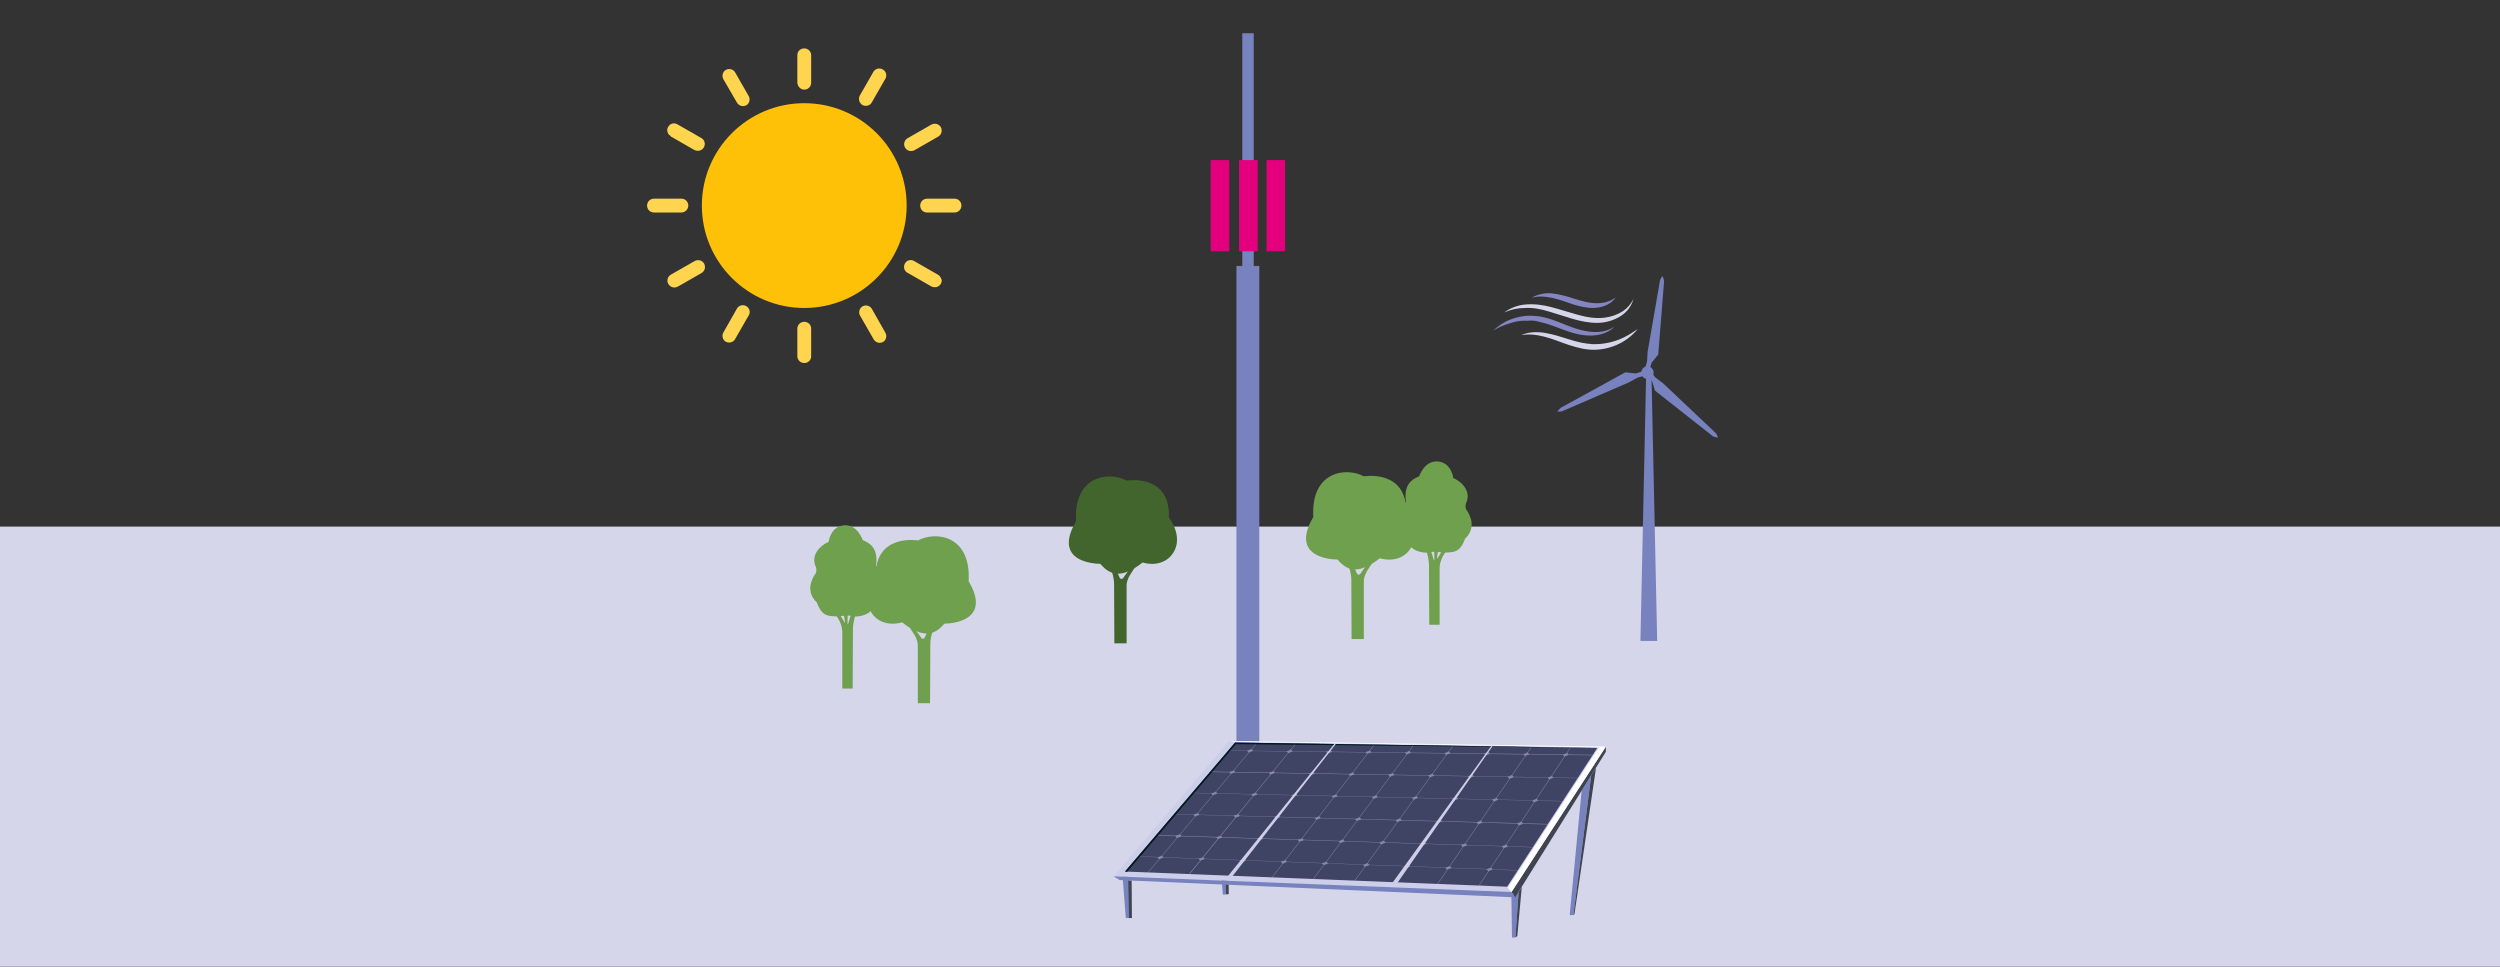 <?xml version="1.0" encoding="utf-8"?>
<!-- Generator: Adobe Illustrator 25.2.2, SVG Export Plug-In . SVG Version: 6.00 Build 0)  -->
<svg version="1.1" xmlns="http://www.w3.org/2000/svg" xmlns:xlink="http://www.w3.org/1999/xlink" x="0px" y="0px"
	 viewBox="0 0 940 363.6" style="enable-background:new 0 0 940 363.6;" xml:space="preserve">
<rect x="0" y="0" width="940" height="363.6" fill="#333333" stroke="none"/>
<style type="text/css">
	.st0{fill:#71758D;}
	.st1{fill:#A5A5D2;}
	.st2{fill:#6EA04E;}
	.st3{fill:#42652E;}
	.st4{fill:#D6D6EB;}
	.st5{fill:#FFFFFF;}
	.st6{fill:#8585C2;}
	.st7{display:none;}
	.st8{display:inline;fill:#3F4464;}
	.st9{fill:#7782BF;}
	.st10{fill:#E4007D;}
	.st11{fill:#FFC107;}
	.st12{fill:#FFD54F;}
	.st13{fill:#3E4551;}
	.st14{fill:#CDCEE9;}
	.st15{fill:#3F4464;}
	.st16{fill:#001A1D;}
	.st17{opacity:0.49;}
	.st18{fill:#9B9BC7;}
	.st19{fill:#C1C1DD;}
	.st20{fill:#E7E7E7;}
	.st21{fill:#291F3E;}
	.st22{fill:#DADEEA;}
	.st23{fill:#4D5B7F;}
	.st24{clip-path:url(#SVGID_2_);}
	.st25{fill:#779117;}
	.st26{fill:#FFF28B;}
	.st27{fill:#F7F7F7;}
	.st28{fill:#86A319;}
	.st29{fill:#603813;}
	.st30{fill:#D09A57;}
	.st31{opacity:0.3;fill:#D09A57;}
	.st32{opacity:0.5;}
	.st33{opacity:0.68;}
	.st34{opacity:0.73;fill:#D09A57;}
	.st35{fill:#C69C6D;}
	.st36{fill:#A67C52;}
	.st37{fill:#EC9D6D;}
	.st38{fill:#DEDFDF;}
	.st39{fill:#22273F;}
	.st40{fill:#F6B38C;}
	.st41{fill:#412817;}
	.st42{fill:#333399;}
	.st43{fill:#1B1464;}
	.st44{fill:#E2E2F1;}
	.st45{fill:#E8E8E8;}
	.st46{fill:#D9D9DA;}
	.st47{opacity:0.15;fill:#3C3C3B;}
	.st48{fill:#4A4A4A;}
	.st49{fill:#ECECEC;}
	.st50{fill:#3C3C3B;}
	.st51{fill:#636362;}
	.st52{fill:#6D6E6E;}
	.st53{opacity:0.68;fill:#3C3C3B;}
	.st54{opacity:0.43;fill:#3C3C3B;}
	.st55{fill:#B8B8DC;}
	.st56{opacity:0.21;fill:#3C3C3B;}
	.st57{opacity:0.37;fill:#3C3C3B;}
	.st58{fill:#A5A6A6;}
	.st59{fill:#909090;}
	.st60{fill:#7A7A7B;}
	.st61{fill:#ACACAC;}
	.st62{fill:#EACFA9;}
	.st63{fill:#DCAE72;}
	.st64{fill:#E3BE8D;}
	.st65{opacity:0.44;fill:#A3A3A4;}
	.st66{fill:#EED8BA;}
	.st67{fill:#F3E1CC;}
	.st68{fill:#979797;}
	.st69{opacity:0.29;fill:#767676;}
	.st70{fill:#767676;}
	.st71{fill:#808180;}
	.st72{fill:#F39863;}
	.st73{fill:#401A00;}
	.st74{fill:#8383BA;}
	.st75{fill:#C7C9D3;}
	.st76{opacity:0.29;fill:#3C3C3B;}
	.st77{fill:#FFC0BB;}
	.st78{fill:#A3A3A3;}
	.st79{fill:#122F5B;}
	.st80{fill:#FC8D84;}
	.st81{fill:#999999;}
	.st82{fill:#F99893;}
	.st83{fill:#333333;}
	.st84{opacity:0.3;fill:#E87B50;}
	.st85{fill:#134094;}
	.st86{fill:#5B5959;}
	.st87{fill:#4F2305;}
	.st88{fill:#632D07;}
	.st89{fill:#FEB546;}
	.st90{fill:#FF9A1E;}
	.st91{fill:#AE2C1B;}
	.st92{fill:none;}
	.st93{fill:#FFB27D;}
	.st94{fill:#ED985F;}
	.st95{fill:#6C6C6C;}
	.st96{fill:#4D4D4D;}
	.st97{fill:#233862;}
	.st98{fill:#B64C41;}
	.st99{fill:#F4CB76;}
	.st100{fill:#D9935C;}
	.st101{fill:#739AF0;}
	.st102{fill:#4A75CB;}
	.st103{fill:#CB7D45;}
	.st104{fill:#2B478B;}
	.st105{fill:#F1A34F;}
	.st106{fill:#D86713;}
	.st107{fill:#1BADA2;}
	.st108{fill:#0A5D56;}
	.st109{fill:#E58638;}
	.st110{fill:#ED7D2B;}
	.st111{fill:#8C6239;}
	.st112{fill:#484E72;}
	.st113{fill:#42210B;}
	.st114{fill:#B56F40;}
	.st115{fill:#99592E;}
	.st116{fill:#C0C0C0;}
	.st117{fill:#7A1F0A;}
	.st118{fill:#9A9A9A;}
	.st119{fill:#AA413E;}
	.st120{fill:#BFCB44;}
	.st121{fill:#134093;}
	.st122{fill:#7781BE;}
	.st123{fill:#E8716E;}
	.st124{fill:#EA8E70;}
	.st125{fill:#F5C974;}
	.st126{fill:#81BF5F;}
	.st127{fill:#597EC1;}
	.st128{fill:#775EBE;}
	.st129{fill:#E5007D;}
	.st130{fill:#808080;}
	.st131{fill:#E2E2E3;}
	.st132{fill:#B8BD5B;}
	.st133{fill:#F7C6A3;}
	.st134{fill:#343163;}
	.st135{fill:#61B2E4;}
	.st136{fill:#DDB394;}
	.st137{fill:#262551;}
	.st138{fill:#683A0C;}
	.st139{fill:#E30174;}
	.st140{fill:none;stroke:#000000;stroke-miterlimit:10;}
	.st141{fill:#8C95C8;}
	.st142{fill:#FCFDFD;}
	.st143{fill:#CBD5E7;}
	.st144{fill:none;stroke:#7782BF;stroke-miterlimit:10;}
	.st145{fill:#513E38;}
	.st146{fill:#F7C394;}
	.st147{fill:#BF9D71;}
	.st148{fill:#937363;}
	.st149{fill:#685147;}
	.st150{fill:#AD8C68;}
	.st151{fill:#DBAD83;}
	.st152{fill:#E8BB8B;}
	.st153{fill:#300A13;}
	.st154{fill:#3FA9F5;}
	.st155{fill:#5454A9;}
	.st156{fill:#333399;stroke:#333399;stroke-width:0.25;stroke-miterlimit:10;}
	.st157{clip-path:url(#SVGID_4_);}
	.st158{clip-path:url(#SVGID_6_);}
</style>
<g id="HG">
</g>
<g id="Globus">
</g>
<g id="Illus">
	<rect y="198" class="st4" width="940" height="165.5"/>
	<g>
		<g>
			<g>
				<g>
					<path class="st9" d="M619.5,132.3l4.7-27.1l0.8-1.4c0.5,0.5,0.7,1.9,0.7,1.9l-2.2,27.6l-2.5,3.1l-0.7,2.3l-1.7-0.4l0.7-2.5
						L619.5,132.3z"/>
				</g>
			</g>
			<g>
				<g>
					<path class="st9" d="M622.5,142l2.8,2.1l20,18.9l0.7,1.5c-0.7,0.1-2-0.5-2-0.5l-21.7-17.1l-1.2-3.8l-1.5-1.9l1.2-1.2L622.5,142
						z"/>
				</g>
			</g>
			<g>
				<g>
					<path class="st9" d="M586.9,153.3l24.2-13.3l4,0.4l2.3-0.7l0.6,1.6l-2.5,0.8l-3.1,1.7l-25.2,10.9l-1.6,0.1
						C585.8,154.2,586.9,153.3,586.9,153.3z"/>
				</g>
			</g>
			<g>
				<g>
					<path class="st9" d="M620.6,138.1c1.1,0.6,1.5,2.1,0.9,3.2c-0.6,1.1-2.1,1.5-3.2,0.9c-1.1-0.6-1.5-2.1-0.9-3.2
						C618,137.8,619.4,137.4,620.6,138.1z"/>
				</g>
			</g>
		</g>
		<g>
			<g>
				<polygon class="st9" points="620.9,138.3 623.1,241 616.8,241 619,138.3 				"/>
			</g>
		</g>
	</g>
	<g>
		<g>
			<path class="st3" d="M423.6,241.9v-20.1c0-0.5,0-1,0-1.5c-0.1-0.8,0.3-2.6,1.4-4.3c1.5-2.3,2.5-3.9,2.5-3.9l-1.8,0.5l-3.1,4.3
				c0,0-1,2-1.9-0.3c-0.9-2.4-1.2-3.1-1.2-3.1l-2.1-0.3c0,0,1.5,3.3,1.5,6.4s0.1,22.3,0.1,22.3H423.6z"/>
		</g>
		<path class="st3" d="M439.5,194.6c0.6-16.7-15.9-13.9-15.9-13.9c-6.3-3.5-20-2.2-19,15.3c-2.8,4.7-3.2,8.1-2.3,10.5h0
			c1.5,4,6.8,5.4,11.4,5.5c2.7,3,6.7,6.8,15.9-0.5c5.3,1.5,9.8-0.4,11.8-4.1h0C443.3,204.1,443,199.4,439.5,194.6z"/>
	</g>
	<g>
		<g>
			<g>
				<rect x="464.9" y="100" class="st9" width="8.6" height="202.3"/>
			</g>
			<g>
				<rect x="467.1" y="12.5" class="st9" width="4.3" height="202.3"/>
			</g>
		</g>
		<g>
			<g>
				<rect x="455.2" y="60.2" class="st10" width="7" height="34.3"/>
			</g>
			<g>
				<rect x="465.9" y="60.2" class="st10" width="7" height="34.3"/>
			</g>
			<g>
				<rect x="476.2" y="60.2" class="st10" width="7" height="34.3"/>
			</g>
		</g>
	</g>
	<g>
		<polygon class="st13" points="562.8,317.3 562.7,314 563.6,314.3 563.6,317.3 		"/>
		<polygon class="st9" points="531.9,310.4 532,324.8 531,324.8 530,311.7 		"/>
		<polygon class="st13" points="532.8,313 532.9,324.8 532,324.8 531.7,312.9 		"/>
		<polygon class="st9" points="519.4,311.9 518.4,326.4 517.2,326.4 517.1,313.6 		"/>
		<polygon class="st13" points="518.4,326.4 518.9,325.9 520.4,310.2 519.4,311.9 		"/>
		<polygon class="st9" points="466.8,283.8 461,336.3 459.8,336.4 455.9,290.1 		"/>
		<polygon class="st13" points="461,336.3 460.9,332.3 462,332.7 462,336.2 		"/>
		<polygon class="st9" points="598.3,291.5 591.6,344.1 590.2,344.1 594.7,297.3 		"/>
		<polygon class="st9" points="571,335.4 569.8,352.5 568.5,352.5 568.3,337.3 		"/>
		<polygon class="st9" points="424.4,328.1 424.5,345.2 423.3,345.2 422.1,329.6 		"/>
		<polygon class="st13" points="603.8,282.7 569.7,337.4 568.3,335.4 603.8,280.7 		"/>
		<polygon class="st14" points="603.8,280.7 462.1,278.6 418.7,329.5 568.3,335.4 		"/>
		<polygon class="st15" points="600.6,281.2 464.4,279.2 423,327.7 566.7,333.4 		"/>
		<polygon class="st9" points="418.7,329.5 421,330.9 569.7,337.4 568.3,335.4 		"/>
		<polygon class="st16" points="423.8,327.8 464.7,279.8 600.6,281.2 464.4,279.2 423,327.7 		"/>
		<polygon class="st5" points="568.3,335.4 566.9,333.8 601.2,281 464,278.9 462.4,278.6 603.8,280.7 		"/>
		<g class="st17">
			<polygon class="st14" points="588.2,284.5 589.9,283.8 589.2,283.1 587.6,283.8 			"/>
			<polygon class="st14" points="573.4,284.3 575,283.6 574.4,282.9 572.8,283.6 			"/>
			<polygon class="st14" points="558.6,284.1 560.2,283.4 559.6,282.7 557.9,283.4 			"/>
			<polygon class="st14" points="543.7,283.9 545.4,283.2 544.7,282.5 543.1,283.2 			"/>
			<polygon class="st14" points="528.9,283.7 530.5,283.1 529.9,282.3 528.3,283 			"/>
			<polygon class="st14" points="514,283.5 515.7,282.9 515.1,282.2 513.4,282.8 			"/>
			<polygon class="st14" points="499.2,283.4 500.9,282.7 500.3,282 498.6,282.7 			"/>
			<polygon class="st14" points="484.4,283.2 486,282.5 485.5,281.8 483.8,282.5 			"/>
			<polygon class="st14" points="469.5,283 471.2,282.3 470.6,281.6 468.9,282.3 			"/>
			<polygon class="st14" points="582.5,293.1 584.1,292.4 583.5,291.7 581.9,292.4 			"/>
			<polygon class="st14" points="567.5,292.9 569.2,292.2 568.5,291.4 566.9,292.1 			"/>
			<polygon class="st14" points="552.6,292.6 554.2,291.9 553.6,291.2 551.9,291.9 			"/>
			<polygon class="st14" points="537.6,292.3 539.3,291.6 538.6,290.9 537,291.6 			"/>
			<polygon class="st14" points="522.6,292.1 524.3,291.4 523.7,290.7 522,291.3 			"/>
			<polygon class="st14" points="507.7,291.8 509.3,291.1 508.7,290.4 507.1,291.1 			"/>
			<polygon class="st14" points="492.7,291.5 494.4,290.9 493.8,290.2 492.1,290.8 			"/>
			<polygon class="st14" points="477.7,291.3 479.4,290.6 478.8,289.9 477.1,290.6 			"/>
			<polygon class="st14" points="462.8,291 464.5,290.3 463.9,289.7 462.2,290.3 			"/>
			<polygon class="st14" points="576.8,301.7 578.4,301 577.8,300.3 576.1,301 			"/>
			<polygon class="st14" points="561.7,301.4 563.3,300.7 562.7,300 561,300.7 			"/>
			<polygon class="st14" points="546.6,301.1 548.3,300.4 547.6,299.6 545.9,300.3 			"/>
			<polygon class="st14" points="531.5,300.7 533.2,300 532.5,299.3 530.9,300 			"/>
			<polygon class="st14" points="516.4,300.4 518.1,299.7 517.5,299 515.8,299.7 			"/>
			<polygon class="st14" points="501.3,300 503,299.4 502.4,298.7 500.7,299.3 			"/>
			<polygon class="st14" points="486.2,299.7 487.9,299 487.3,298.3 485.6,299 			"/>
			<polygon class="st14" points="471.1,299.4 472.8,298.7 472.2,298 470.5,298.7 			"/>
			<polygon class="st14" points="456,299 457.7,298.4 457.2,297.7 455.4,298.3 			"/>
			<polygon class="st14" points="571.1,310.4 572.7,309.7 572,308.9 570.4,309.6 			"/>
			<polygon class="st14" points="555.8,310 557.5,309.3 556.8,308.5 555.2,309.2 			"/>
			<polygon class="st14" points="540.6,309.5 542.3,308.9 541.6,308.1 540,308.8 			"/>
			<polygon class="st14" points="525.4,309.1 527.1,308.4 526.4,307.7 524.7,308.4 			"/>
			<polygon class="st14" points="510.2,308.7 511.9,308 511.2,307.3 509.5,308 			"/>
			<polygon class="st14" points="495,308.3 496.6,307.6 496,306.9 494.3,307.6 			"/>
			<polygon class="st14" points="479.7,307.9 481.4,307.2 480.8,306.5 479.1,307.2 			"/>
			<polygon class="st14" points="464.5,307.5 466.2,306.8 465.6,306.1 463.9,306.7 			"/>
			<polygon class="st14" points="449.3,307 451,306.4 450.4,305.7 448.7,306.3 			"/>
			<polygon class="st14" points="565.3,319 567,318.3 566.3,317.5 564.7,318.2 			"/>
			<polygon class="st14" points="550,318.5 551.7,317.8 551,317.1 549.3,317.7 			"/>
			<polygon class="st14" points="534.6,318 536.3,317.3 535.6,316.6 534,317.3 			"/>
			<polygon class="st14" points="519.3,317.5 521,316.8 520.3,316.1 518.6,316.8 			"/>
			<polygon class="st14" points="503.9,317 505.6,316.4 505,315.6 503.3,316.3 			"/>
			<polygon class="st14" points="488.6,316.5 490.3,315.9 489.7,315.2 487.9,315.8 			"/>
			<polygon class="st14" points="473.2,316 475,315.4 474.3,314.7 472.6,315.3 			"/>
			<polygon class="st14" points="457.9,315.5 459.6,314.9 459,314.2 457.3,314.8 			"/>
			<polygon class="st14" points="442.5,315.1 444.3,314.4 443.7,313.7 441.9,314.3 			"/>
			<polygon class="st14" points="559.6,327.6 561.3,326.9 560.6,326.2 558.9,326.8 			"/>
			<polygon class="st14" points="544.1,327 545.8,326.4 545.1,325.6 543.4,326.3 			"/>
			<polygon class="st14" points="528.7,326.5 530.3,325.8 529.7,325.1 528,325.7 			"/>
			<polygon class="st14" points="513.2,325.9 514.9,325.3 514.2,324.5 512.5,325.2 			"/>
			<polygon class="st14" points="497.7,325.3 499.4,324.7 498.7,324 497,324.6 			"/>
			<polygon class="st14" points="482.2,324.8 483.9,324.1 483.3,323.4 481.6,324 			"/>
			<polygon class="st14" points="466.7,324.2 468.5,323.6 467.8,322.8 466.1,323.5 			"/>
			<polygon class="st14" points="451.3,323.6 453,323 452.4,322.3 450.6,322.9 			"/>
			<polygon class="st14" points="435.8,323.1 437.5,322.4 436.9,321.7 435.2,322.4 			"/>
			<polygon class="st14" points="431.5,328.1 431.7,328.1 472.2,279.9 472,279.9 			"/>
			<polygon class="st14" points="447,328.7 447.3,328.7 487,280 486.8,280 			"/>
			<polygon class="st14" points="462.6,329.3 462.8,329.3 501.8,280.2 501.6,280.2 			"/>
			<polygon class="st14" points="478.2,329.9 478.4,329.9 516.6,280.3 516.4,280.3 			"/>
			<polygon class="st14" points="493.7,330.5 493.9,330.5 531.4,280.5 531.2,280.5 			"/>
			<polygon class="st14" points="509.3,331.1 509.5,331.1 546.2,280.7 546,280.7 			"/>
			<polygon class="st14" points="524.8,331.7 525,331.8 561,280.8 560.8,280.8 			"/>
			<polygon class="st14" points="540.4,332.4 540.6,332.4 575.8,281 575.6,281 			"/>
			<polygon class="st14" points="556,333 556.2,333 590.6,281.1 590.4,281.1 			"/>
			<polygon class="st14" points="598.8,284 598.9,283.8 462.7,282.2 462.6,282.3 			"/>
			<polygon class="st14" points="593.2,292.6 593.3,292.5 455.9,290.1 455.8,290.3 			"/>
			<polygon class="st14" points="587.5,301.3 587.6,301.2 449.1,298.1 449,298.2 			"/>
			<polygon class="st14" points="581.9,310 582,309.8 442.3,306.1 442.2,306.2 			"/>
			<polygon class="st14" points="576.3,318.6 576.4,318.5 435.5,314 435.4,314.2 			"/>
			<polygon class="st14" points="570.7,327.3 570.7,327.2 428.7,322 428.6,322.1 			"/>
		</g>
		<polygon class="st13" points="569.8,352.5 570.5,352 572.2,333.4 571,335.4 		"/>
		<polygon class="st13" points="600.1,288.7 592,343.7 591.6,344.1 598.3,291.5 		"/>
		<polygon class="st13" points="425.5,331.1 425.6,345.2 424.5,345.2 424.2,331.1 		"/>
		<polygon class="st14" points="561.5,280.1 525.4,332 523.5,332 561,280.1 		"/>
		<polygon class="st14" points="461.8,329.3 501.8,279.6 502.3,279.7 463.2,329.7 		"/>
	</g>
	<g>
		<g>
			<path class="st2" d="M537.8,206.4c0,0,0.2,0.7,1,3.1c0.3,1,0.3,1.2,0.5,1.2c0.1-1.5-0.1-4.5-0.1-4.5s0.2-0.1,1.7,0
				c-0.2,1.1-0.6,3-0.6,4c0.1-0.2,0.2-0.3,0.2-0.3l2.7-4.3l1.6-0.5c0,0-0.8,1.7-2.2,3.9c-1.3,2.5-1.2,3.7-1.3,4.4c0,0.2,0,0.5,0,0.7
				v20.8h-3.9c0,0-0.1-19.2-0.1-22.3c0-3.1-1.3-6.4-1.3-6.4L537.8,206.4z"/>
		</g>
		<path class="st2" d="M551.8,192.3c0,0-1.3-1.2-0.5-3.3c1.4-2.9,0.2-6.9-4.9-9.3c0-0.5-0.9-5.9-5.9-6.2c-5-0.3-6.9,5.6-6.9,5.6
			c-3,1.2-5.8,3.2-5,9.6c-3.3,3.1-3.2,7.1,0,11.8c-0.1,7.5,7.7,7.3,7.7,7.3s3-0.7,5.6-0.1c5.7,0.3,7.2-0.6,9-5.2
			c2.1-2,2.6-4.2,2.4-6.1C553,194.1,551.8,192.3,551.8,192.3z"/>
		<g>
			<path class="st2" d="M512.8,240.3v-20.1c0-0.5,0-1,0-1.5c-0.1-0.8,0.3-2.6,1.4-4.3c1.5-2.3,2.5-3.9,2.5-3.9l-1.8,0.5l-3.1,4.3
				c0,0-1,2-1.9-0.3c-0.9-2.4-1.2-3.1-1.2-3.1l-2.1-0.3c0,0,1.5,3.3,1.5,6.4c0,3.1,0.1,22.3,0.1,22.3H512.8z"/>
		</g>
		<path class="st2" d="M528.7,193c0.6-16.7-15.9-13.9-15.9-13.9c-6.3-3.5-20-2.2-19,15.3c-2.8,4.7-3.2,8.1-2.3,10.5h0
			c1.5,4,6.8,5.4,11.4,5.5c2.7,3,6.7,6.8,15.9-0.5c5.3,1.5,9.8-0.4,11.8-4.1h0C532.5,202.5,532.2,197.9,528.7,193z"/>
	</g>
	<g>
		<g>
			<path class="st2" d="M320.2,230.4c0,0-0.2,0.7-1,3.1c-0.3,1-0.3,1.2-0.5,1.2c-0.1-1.5,0.1-4.5,0.1-4.5s-0.2-0.1-1.7,0
				c0.2,1.1,0.6,3,0.6,4c-0.1-0.2-0.2-0.3-0.2-0.3l-2.7-4.3l-1.6-0.5c0,0,0.8,1.7,2.2,3.9c1.3,2.5,1.2,3.7,1.3,4.4
				c0,0.2,0,0.5,0,0.7l0,20.8l3.9,0c0,0,0.1-19.2,0.1-22.3c0-3.1,1.3-6.4,1.3-6.4L320.2,230.4z"/>
		</g>
		<path class="st2" d="M306.2,216.3c0,0,1.3-1.2,0.5-3.3c-1.4-2.9-0.2-6.9,4.9-9.3c0-0.5,0.9-5.9,5.9-6.2c5-0.3,6.9,5.6,6.9,5.6
			c3,1.2,5.8,3.2,5,9.6c3.3,3.1,3.2,7.1,0,11.8c0.1,7.5-7.7,7.3-7.7,7.3s-3-0.7-5.6-0.1c-5.7,0.3-7.2-0.6-9-5.2
			c-2.1-2-2.6-4.2-2.4-6.1C305,218.1,306.2,216.3,306.2,216.3z"/>
		<g>
			<path class="st2" d="M345.1,264.4l0-20.1c0-0.5,0-1,0-1.5c0.1-0.8-0.3-2.6-1.4-4.3c-1.5-2.3-2.5-3.9-2.5-3.9l1.8,0.5l3.1,4.3
				c0,0,1,2,1.9-0.3c0.9-2.4,1.2-3.1,1.2-3.1l2.1-0.3c0,0-1.5,3.3-1.5,6.4c0,3.1-0.1,22.3-0.1,22.3L345.1,264.4z"/>
		</g>
		<path class="st2" d="M329.3,217.1c-0.6-16.7,15.9-13.9,15.9-13.9c6.3-3.5,20-2.2,19,15.3c2.8,4.7,3.2,8.1,2.3,10.5l0,0
			c-1.6,4-6.8,5.4-11.4,5.5c-2.7,3-6.7,6.8-15.9-0.5c-5.3,1.5-9.8-0.4-11.8-4.1h0C325.5,226.6,325.7,221.9,329.3,217.1z"/>
	</g>
	<g>
		<path class="st4" d="M582.3,117.1c6,1.7,11.9,4.3,18.2,4.3c3.1,0,6.2-0.9,8.8-2.5c2.4-1.5,4.1-3.7,4.9-6.5c-1,1.9-2.2,3.4-4,4.6
			c-2,1.3-4.3,2.1-6.6,2.4c-3.4,0.5-6.9-0.1-10.2-1c-3.3-0.9-6.6-2-10-2.9c-3.3-0.9-6.7-1.3-10-1c-2.9,0.3-5.5,1.3-7.8,3
			c2.4-1.1,5-1.7,7.7-1.7C576.3,115.6,579.3,116.2,582.3,117.1z"/>
		<path class="st6" d="M578,120.8c2.2,0.5,4.3,1.1,6.4,1.9c2.7,1,5.4,2.1,8.2,2.8c4.9,1.2,10.6,1.1,14.4-2.6
			c-1.8,1.1-3.7,1.7-5.8,1.9c-2.4,0.2-4.8-0.2-7.1-0.8c-5.7-1.5-10.9-4.8-16.8-5.2c-3.3-0.3-6.4,0.2-9.5,1.4
			c-2.4,0.9-4.5,2.4-6.4,4.1c1-0.5,1.9-1.1,2.9-1.5c1.6-0.7,3.2-1.2,4.9-1.7c1.6-0.4,3.3-0.6,5-0.5
			C575.5,120.5,576.9,120.5,578,120.8z"/>
		<path class="st4" d="M608.7,127.7c-3.2,1.2-6.5,1.8-10,1.7c-2.9-0.2-5.6-0.8-8.4-1.7c-3.2-1-6.5-2.1-9.8-2.6
			c-1.6-0.2-3.2-0.3-4.7-0.1c-1.3,0.1-2.6,0.5-3.8,1c1.3-0.2,2.6-0.3,4-0.2c1.6,0.1,3.2,0.4,4.7,0.8c3.3,0.8,6.3,2.2,9.5,3.2
			c3.1,1,6.3,1.8,9.6,1.7c6.2-0.2,12.1-3,16-7.8C613.6,125.2,611.3,126.7,608.7,127.7z"/>
		<path class="st6" d="M583.6,112c3,0.6,5.8,1.8,8.7,2.7c2.9,0.8,5.9,1.4,8.8,0.9c2.5-0.4,4.9-1.6,6.4-3.7c-2.1,1.4-4.3,2.1-6.8,2.1
			c-3,0.1-5.9-0.8-8.8-1.7c-2.8-0.9-5.6-1.7-8.5-2c-2.6-0.2-5.1,0.3-7.4,1.6c1.1-0.2,2.1-0.4,3.2-0.4
			C580.6,111.5,582.1,111.7,583.6,112z"/>
	</g>
	<g>
		<circle class="st11" cx="302.4" cy="77.3" r="38.5"/>
		<g>
			<path class="st12" d="M302.4,33.7c1.4,0,2.6-1.1,2.6-2.6V20.8c0-1.4-1.1-2.6-2.6-2.6s-2.6,1.1-2.6,2.6v10.3
				C299.9,32.5,301,33.7,302.4,33.7z"/>
			<path class="st12" d="M302.4,121c-1.4,0-2.6,1.1-2.6,2.6v10.3c0,1.4,1.1,2.6,2.6,2.6s2.6-1.1,2.6-2.6v-10.3
				C305,122.1,303.9,121,302.4,121z"/>
			<path class="st12" d="M358.9,74.7h-10.3c-1.4,0-2.6,1.1-2.6,2.6s1.1,2.6,2.6,2.6h10.3c1.4,0,2.6-1.1,2.6-2.6
				C361.5,75.9,360.4,74.7,358.9,74.7z"/>
			<path class="st12" d="M258.8,77.3c0-1.4-1.1-2.6-2.6-2.6h-10.3c-1.4,0-2.6,1.1-2.6,2.6c0,1.4,1.1,2.6,2.6,2.6h10.3
				C257.6,79.9,258.8,78.7,258.8,77.3z"/>
			<path class="st12" d="M277.1,38.6c0.5,0.8,1.3,1.3,2.2,1.3c0.5,0,0.9-0.1,1.3-0.3c1.2-0.7,1.6-2.3,0.9-3.5l-5.1-8.9
				c-0.7-1.2-2.3-1.6-3.5-0.9c-1.2,0.7-1.6,2.3-0.9,3.5L277.1,38.6z"/>
			<path class="st12" d="M327.8,116.1c-0.7-1.2-2.3-1.6-3.5-0.9c-1.2,0.7-1.6,2.3-0.9,3.5l5.1,8.9c0.5,0.8,1.3,1.3,2.2,1.3
				c0.5,0,0.9-0.1,1.3-0.3c1.2-0.7,1.6-2.3,0.9-3.5L327.8,116.1z"/>
			<path class="st12" d="M342.5,56.8c0.5,0,0.9-0.1,1.3-0.3l8.9-5.1c1.3-0.7,1.7-2.2,1.1-3.5c-0.7-1.3-2.2-1.7-3.5-1.1
				c-0.1,0-0.1,0.1-0.2,0.1l-8.9,5.1c-1.2,0.7-1.6,2.3-0.9,3.5C340.7,56.3,341.6,56.8,342.5,56.8L342.5,56.8L342.5,56.8z"/>
			<path class="st12" d="M261.1,98.2l-8.9,5.1c-1.2,0.7-1.6,2.3-0.9,3.5c0.5,0.8,1.3,1.3,2.2,1.3c0.5,0,0.9-0.1,1.3-0.3l8.9-5.1
				c1.3-0.7,1.7-2.2,1.1-3.5c-0.7-1.3-2.2-1.7-3.5-1.1C261.3,98.1,261.2,98.2,261.1,98.2L261.1,98.2z"/>
			<path class="st12" d="M252.2,51.3l8.9,5.1c0.4,0.2,0.8,0.3,1.3,0.3c1.4,0,2.6-1.1,2.6-2.6c0-0.9-0.5-1.8-1.3-2.2l-8.9-5.1
				c-1.2-0.8-2.8-0.4-3.5,0.8c-0.8,1.2-0.4,2.8,0.8,3.5C252.1,51.2,252.2,51.2,252.2,51.3L252.2,51.3z"/>
			<path class="st12" d="M352.7,103.3l-8.9-5.1c-1.2-0.8-2.8-0.4-3.5,0.8s-0.4,2.8,0.8,3.5c0.1,0,0.1,0.1,0.2,0.1l8.9,5.1
				c0.4,0.2,0.8,0.3,1.3,0.3c1.4,0,2.6-1.1,2.6-2.6C353.9,104.6,353.5,103.8,352.7,103.3L352.7,103.3L352.7,103.3z"/>
			<path class="st12" d="M324.3,39.5c0.4,0.2,0.8,0.3,1.3,0.3c0.9,0,1.8-0.5,2.2-1.3l5.1-8.9c0.7-1.2,0.3-2.8-1-3.5
				c-1.2-0.7-2.8-0.3-3.5,0.9l-5.1,8.9C322.6,37.2,323.1,38.8,324.3,39.5z"/>
			<path class="st12" d="M280.6,115.1c-1.2-0.7-2.8-0.3-3.5,0.9L272,125c-0.7,1.2-0.3,2.8,0.9,3.5c0.4,0.2,0.8,0.3,1.3,0.3
				c0.9,0,1.8-0.5,2.2-1.3l5.1-8.9C282.3,117.4,281.8,115.8,280.6,115.1C280.6,115.1,280.6,115.1,280.6,115.1z"/>
		</g>
	</g>
</g>
</svg>
